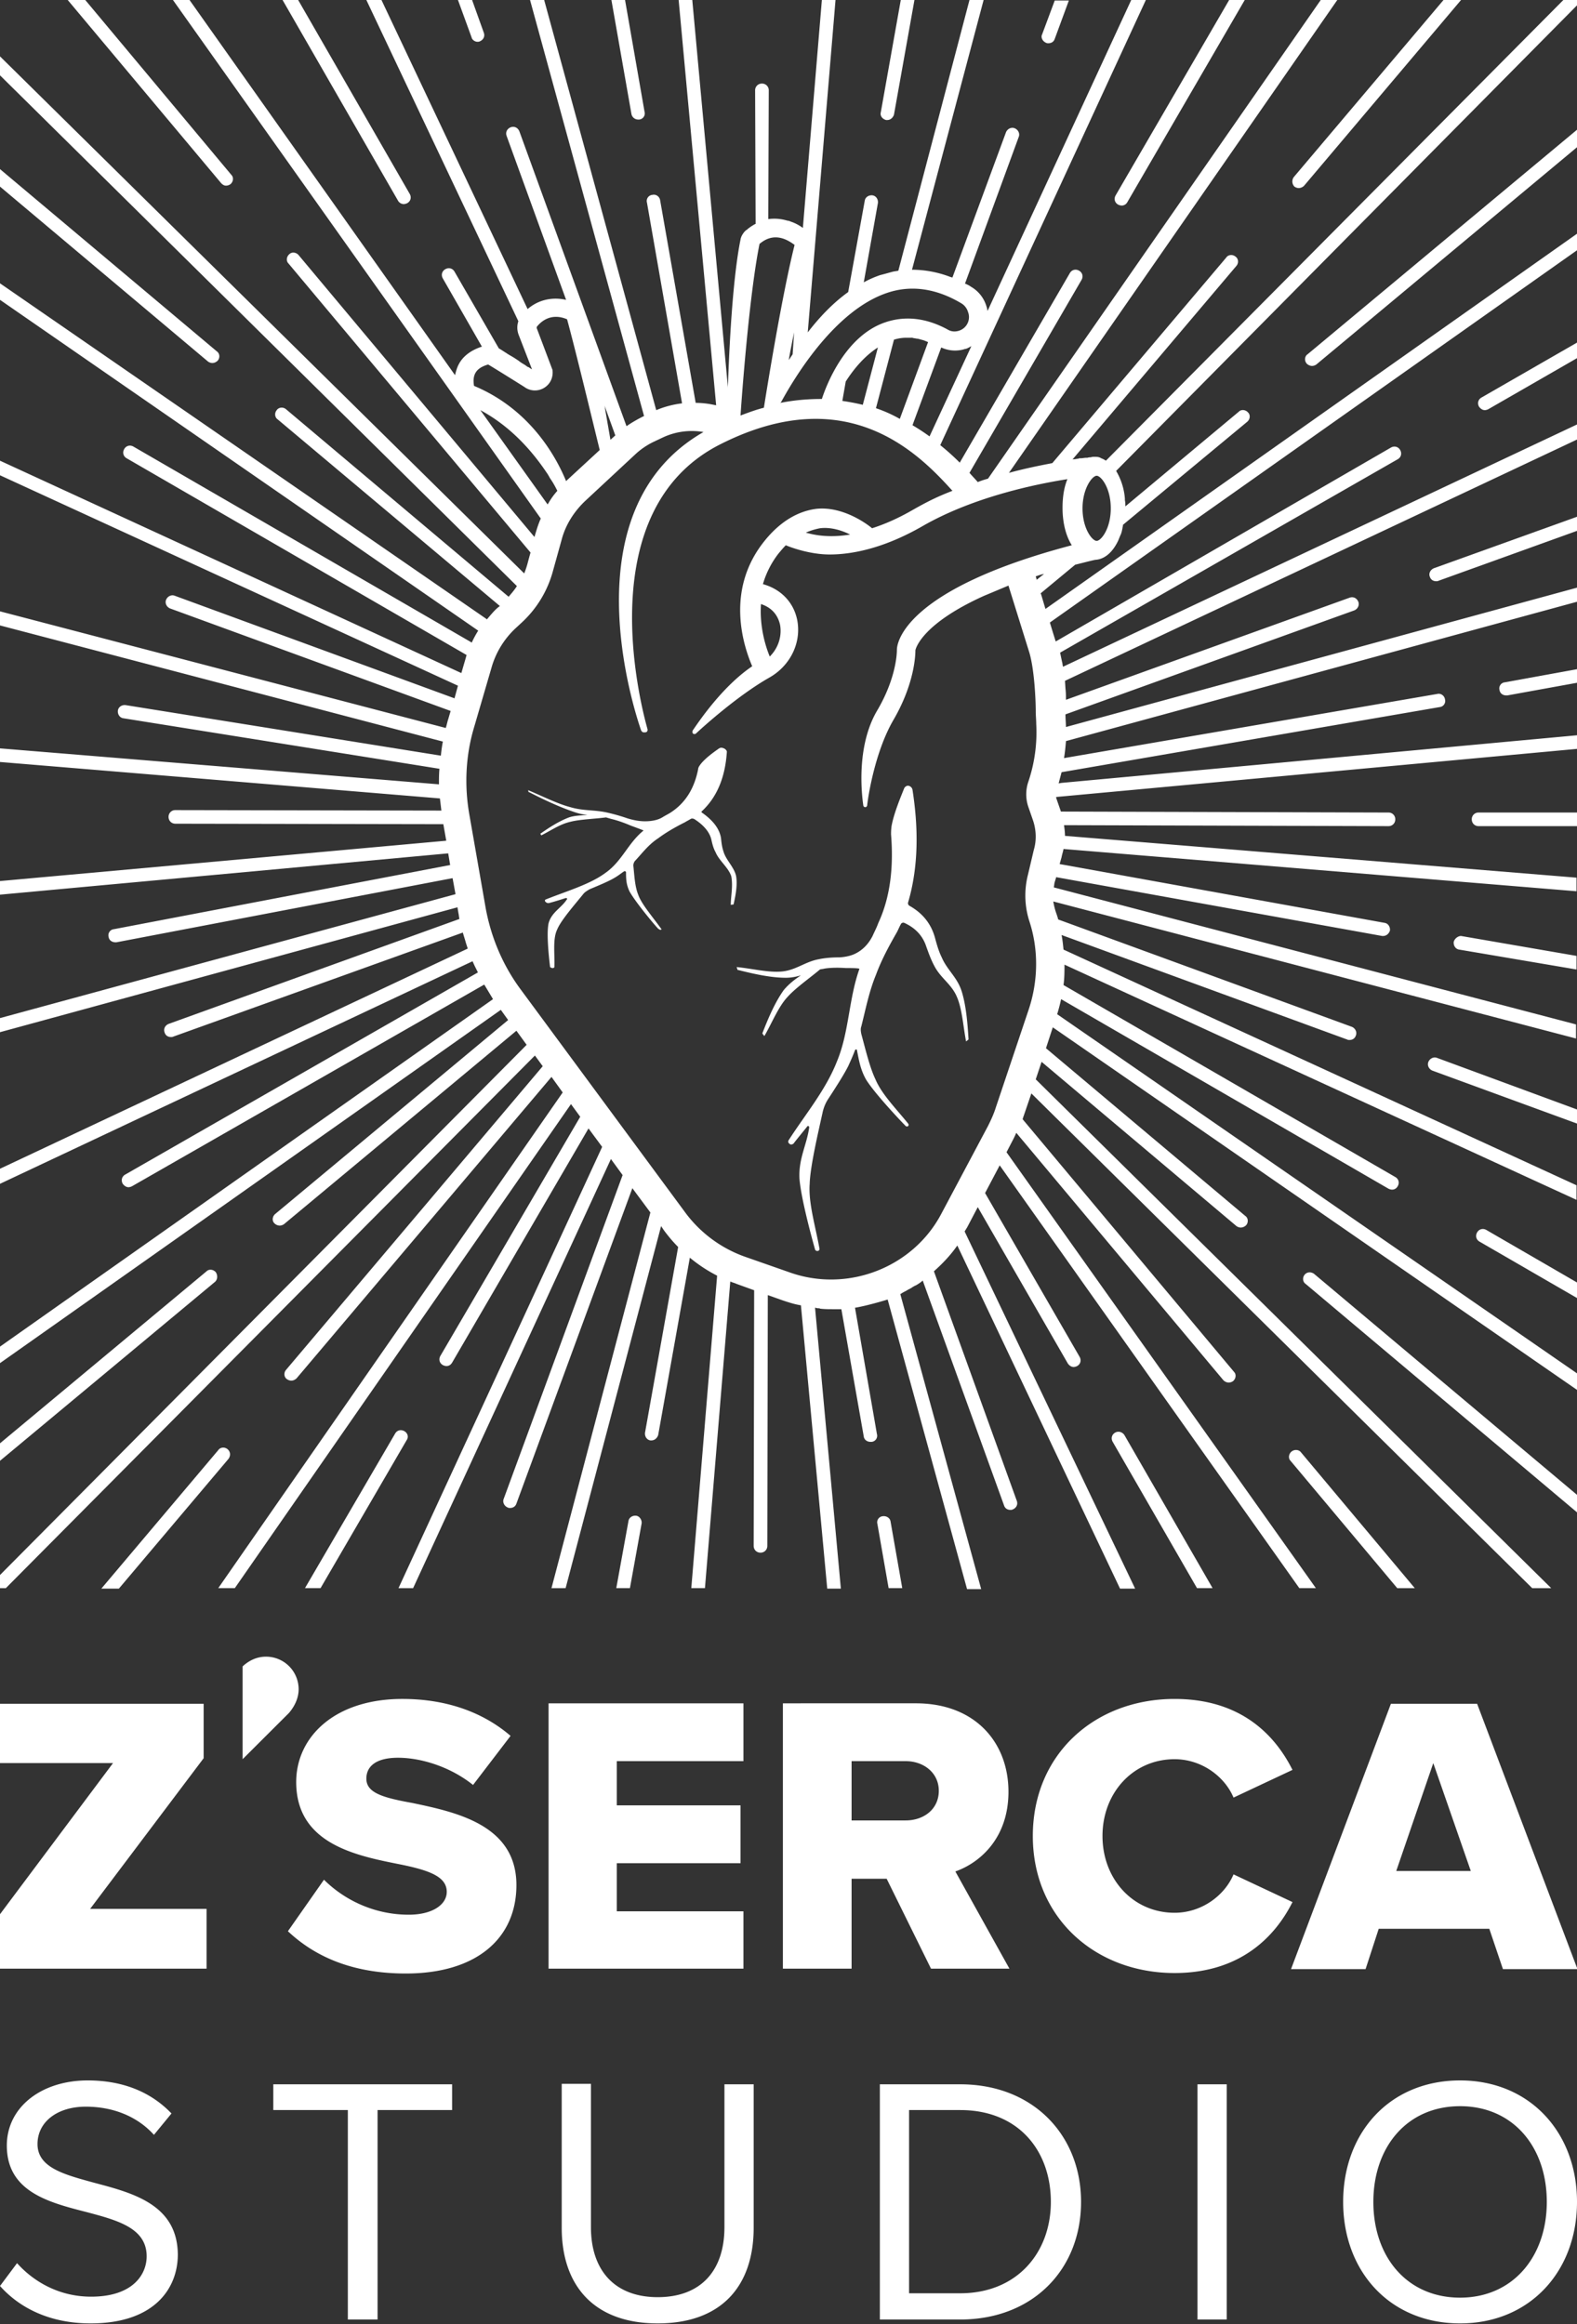 <svg width="150" height="221" fill="none" xmlns="http://www.w3.org/2000/svg"><rect width="100%" height="100%" fill="#333333" stroke="none"/><g clip-path="url(#clip0_2_48)" fill="#fff"><path d="M9.036 207.57c-2.873-.786-5.468-1.433-5.468-3.697 0-2.126 1.9-3.558 4.588-3.558 2.456 0 4.819.832 6.487 2.68l1.668-2.033c-1.9-1.987-4.54-3.142-7.97-3.142-4.402 0-7.692 2.541-7.692 6.192 0 4.389 3.985 5.406 7.6 6.33 2.965.786 5.7 1.525 5.7 4.205 0 1.71-1.298 3.835-5.284 3.835-3.15 0-5.56-1.524-7.043-3.188L0 217.366c1.854 2.079 4.727 3.558 8.62 3.558 6.07 0 8.294-3.327 8.294-6.562-.047-4.713-4.217-5.822-7.878-6.792zm16.96-6.932h7.09v19.916h2.827v-19.916h7.09v-2.449H25.996v2.449zm42.91 11.137c0 4.112-2.224 6.654-6.348 6.654s-6.349-2.588-6.349-6.654v-13.632h-2.78v13.678c0 5.499 3.058 9.103 9.129 9.103 6.07 0 9.129-3.558 9.129-9.103v-13.632h-2.78v13.586zm22.429-13.586h-7.646v22.365h7.646c6.95 0 11.492-4.805 11.492-11.182 0-6.331-4.542-11.183-11.492-11.183zm0 19.87h-4.866v-17.421h4.866c5.56 0 8.619 3.882 8.619 8.734 0 4.805-3.198 8.687-8.62 8.687zm25.347-19.87h-2.78v22.365h2.78v-22.365zm22.197-.369c-6.673 0-11.122 4.944-11.122 11.552s4.449 11.552 11.122 11.552c6.626 0 11.121-4.944 11.121-11.552s-4.495-11.552-11.121-11.552zm0 20.655c-5.051 0-8.249-3.882-8.249-9.103 0-5.222 3.198-9.103 8.249-9.103 5.004 0 8.248 3.835 8.248 9.103 0 5.221-3.244 9.103-8.248 9.103zM19.37 167.183v-5.175H0v5.637h10.75L0 182.016v5.176h19.648v-5.684H8.573l10.797-14.325zm19.833 4.251c-2.827-.508-4.356-.97-4.356-2.31 0-1.109.834-1.987 3.012-1.987 2.224 0 5.005.878 7.136 2.588l3.569-4.667c-2.688-2.311-6.21-3.512-10.288-3.512-6.487 0-10.102 3.65-10.102 7.901 0 5.961 5.839 7.024 10.01 7.856 2.687.554 4.31 1.155 4.31 2.588 0 1.201-1.345 2.171-3.615 2.171-3.43 0-6.256-1.525-8.063-3.327l-3.43 4.898c2.55 2.403 6.117 4.021 11.215 4.021 6.765 0 10.519-3.374 10.519-8.41 0-5.73-5.746-6.932-9.917-7.81zm12.975 15.758h18.536v-5.453H58.666v-4.575h11.77v-5.499h-11.77v-4.205h12.048v-5.498H52.178v25.23zm36.376 0h7.46l-5.143-9.242c2.363-.832 5.051-3.189 5.051-7.578 0-4.714-3.197-8.41-8.804-8.41H74.467v25.23h6.534v-8.549h3.336l4.217 8.549zm-7.553-19.732h5.143c1.715 0 3.152 1.109 3.152 2.819 0 1.756-1.437 2.819-3.152 2.819h-5.143v-5.638zm36.33 10.767c-.834 1.987-3.012 3.651-5.607 3.651-3.939 0-6.858-3.189-6.858-7.301 0-4.113 2.919-7.301 6.858-7.301 2.595 0 4.773 1.663 5.607 3.65l5.607-2.634c-1.668-3.327-4.912-6.746-11.214-6.746-7.6 0-13.485 5.267-13.485 13.031 0 7.763 5.932 13.03 13.485 13.03 6.302 0 9.592-3.511 11.214-6.746l-5.607-2.634zm13.809 5.175h10.519l1.297 3.836h7.09l-9.546-25.23h-8.202l-9.499 25.23h7.09l1.251-3.836zm5.19-15.757l3.568 10.259h-7.09l3.522-10.259zm-107.924-7.023a3.1 3.1 0 00-3.105-3.096c-.88 0-1.622.369-2.224.924v8.826l4.402-4.39c.556-.647.927-1.433.927-2.264zM84.291 11.414h.093c.324 0 .556-.232.648-.509L86.98 0h-1.3l-1.9 10.674c-.092.324.14.647.51.74zm-23.587-.047h.093a.582.582 0 00.51-.739L59.453 0h-1.297l1.9 10.813a.65.65 0 00.648.554zm-22.289 8.041a.86.86 0 00.325-.093c.324-.185.417-.554.231-.878L28.36 0h-1.483l10.982 19.084a.643.643 0 00.556.324zm-18.211 15.11c.185 0 .37-.093.51-.231.231-.277.185-.693-.093-.878L0 16.08v1.663L19.787 34.38a.75.75 0 00.417.139zm.324 86.456c-.231-.277-.648-.323-.88-.092L0 137.24v1.663l20.436-17.004c.278-.231.278-.647.092-.925zm17.934 15.111c-.325-.185-.696-.093-.88.231l-8.574 14.694h1.483l8.202-14.094c.186-.277.093-.646-.231-.831zm22.058 8.04c-.372-.046-.696.185-.742.508l-1.159 6.377h1.298l1.112-6.146c.046-.323-.186-.693-.51-.739zm23.447.046a.582.582 0 00-.51.74l1.066 6.099h1.297l-1.112-6.33c-.046-.324-.37-.555-.741-.509zm22.103-7.948c-.324.185-.417.555-.231.878l8.016 13.909h1.483l-8.387-14.556c-.185-.277-.556-.416-.881-.231zm18.026-15.018c-.231.278-.185.694.093.878L150 143.802v-1.664l-25.023-21.025c-.278-.185-.649-.185-.881.092zm11.771-20.239c-.139.324.046.693.37.832L150 106.835v-1.34l-13.299-4.899c-.325-.138-.695.047-.834.37zm4.772-23.705a.632.632 0 00-.648.647c0 .37.278.647.648.647H150V77.26h-9.361zm-4.633-22.411c.092.277.324.416.602.416.093 0 .139 0 .232-.047l13.206-4.76v-1.34l-13.623 4.899c-.371.139-.557.508-.417.832zm-11.724-20.286a.744.744 0 00.509.231.75.75 0 00.418-.138L150 14v-1.663l-25.626 21.348c-.278.185-.324.6-.092.878zm-17.933-15.11a.854.854 0 00.324.092.605.605 0 00.556-.323L118.397 0h-1.483l-10.797 18.576c-.186.323-.093.693.232.878zM45.412 3.974c.093 0 .14 0 .232-.046.325-.139.51-.462.37-.832L44.904 0H43.56l1.297 3.558c.047.231.325.416.556.416zM21.501 17.652a.75.75 0 00.418-.139c.277-.23.324-.647.092-.878L8.11 0H6.441l14.597 17.42c.139.14.278.232.463.232zm.139 120.142c-.278-.231-.695-.184-.88.093L9.639 151.056h1.668l10.426-12.337c.232-.324.185-.694-.093-.925zm101.205.231c-.278.232-.324.647-.092.878l10.148 12.107h1.668l-10.843-12.938c-.186-.231-.603-.278-.881-.047zm17.655-20.84c-.185.324-.092.693.232.878l9.268 5.361v-1.479l-8.619-4.991c-.324-.185-.695-.092-.881.231zm-2.224-27.633c-.046.37.186.694.51.74l11.168 1.894v-1.293l-10.983-1.895c-.278 0-.602.231-.695.554zm4.356-23.936c.046.324.324.509.649.509h.092L150 64.923V63.63l-6.858 1.248a.581.581 0 00-.51.74zm-1.946-26.939c.139.184.324.323.556.323a.853.853 0 00.324-.092L150 34.056v-1.479l-9.083 5.222c-.324.185-.417.554-.231.878zm-17.563-20.933a.749.749 0 00.417.139.744.744 0 00.51-.231L138.971 0h-1.668l-14.226 16.82a.701.701 0 00.046.924zM99.49 4.066c.093.047.14.047.232.047.278 0 .51-.139.602-.416l1.344-3.65h-1.344L99.12 3.28c-.14.277.046.647.37.785zm-16.45 84.84c-.325.693-.834 1.293-1.483 1.663-.463.277-1.02.416-1.668.462-.695 0-1.39.046-2.04.185-1.25.231-2.13 1.017-3.428 1.155-1.298.139-2.873-.277-4.356-.416l.093.278h.046c1.483.37 3.105.739 4.541.739.51 0 .973-.093 1.437-.231-.556.37-1.112.785-1.622 1.386-.834 1.155-1.483 2.68-2.04 4.113v.046l.186.231c.742-1.294 1.344-2.819 2.224-3.743.742-.832 2.132-1.802 3.059-2.588.139-.046.324-.046.463-.092.649-.092 1.298-.092 1.993-.046.51 0 1.344 0 1.297.092-1.02 2.865-.973 6.007-2.131 8.78-1.066 2.726-3.012 5.037-4.588 7.486-.093.138-.046.277.093.369.093.093.278.047.37-.046.278-.37.927-1.155 1.298-1.617.046-.093.185-.046.185.092-.231 1.664-1.02 2.958-.926 4.852.139 1.941 1.297 6.1 1.482 6.747 0 .046.047.092.14.138.138.046.324-.046.277-.231-.37-2.079-1.065-4.343-.926-6.146.046-1.663.834-4.99 1.25-6.885.093-.369.233-.739.464-1.109.51-.785 1.483-2.264 1.947-3.188.231-.508.463-1.017.648-1.525.047-.092.186-.092.186 0 .185.924.324 1.848.88 2.819.88 1.386 3.337 3.974 3.753 4.39.047.046.093.046.14.046.139 0 .185-.185.092-.277-1.112-1.387-2.502-2.773-3.105-4.205-.556-1.156-.973-2.958-1.343-4.298-.047-.23-.093-.508 0-.74.417-1.663.741-3.326 1.39-4.897.51-1.387 1.205-2.68 1.946-3.974.14-.231.278-.601.417-.832.047-.139.232-.185.325-.139.926.416 1.714 1.11 2.085 2.218.232.647.463 1.294.788 1.895.602 1.155 1.621 1.71 2.131 2.911.51 1.155.603 2.819.88 4.251l.232-.184v-.047c-.092-1.525-.231-3.188-.648-4.528-.418-1.34-1.39-2.033-1.9-3.235-.278-.554-.464-1.201-.65-1.894-.416-1.48-1.343-2.403-2.409-3.004-.092-.046-.185-.185-.139-.323 1.02-3.466.973-7.163.417-10.72-.046-.232-.278-.417-.51-.37a.474.474 0 00-.278.23c-.231.601-.973 2.311-1.204 3.605-.047.37-.047.6-.047.785.232 2.865 0 5.823-1.205 8.41-.185.509-.37.832-.51 1.156zM69.509 86.04l.278-.046v-.046c.185-.831.37-1.802.231-2.634-.185-.878-.973-1.525-1.204-2.356-.14-.416-.186-.786-.232-1.248-.139-.924-.788-1.71-1.76-2.403-.094-.046-.14-.138-.047-.185 1.622-1.525 2.224-3.558 2.363-5.637 0-.139-.185-.324-.417-.37-.139-.046-.232 0-.324.046-.325.231-1.344.925-1.808 1.572-.139.184-.185.323-.185.415-.324 1.618-1.066 3.143-2.688 4.16-.231.138-.417.23-.648.369-.417.277-1.02.416-1.715.416-.51 0-1.066-.093-1.668-.278a17.907 17.907 0 00-1.946-.554c-1.252-.277-2.225-.139-3.476-.508-1.251-.324-2.688-1.063-4.031-1.618l.046.185h.046c1.344.693 2.827 1.387 4.17 1.849.51.184.928.277 1.391.323-.602.046-1.205.046-1.76.231-.974.37-1.9.97-2.688 1.525h-.047l.093.185c.927-.462 1.76-1.063 2.78-1.294.88-.231 2.364-.277 3.383-.416.139.046.324.093.463.139.603.138 1.252.37 1.9.647.51.184 1.251.462 1.205.462-1.483 1.201-2.039 2.91-3.614 4.02-1.483 1.109-3.754 1.756-5.7 2.541-.093.047-.093.139 0 .231a.361.361 0 00.37.093 28.575 28.575 0 001.53-.462c.093 0 .185.046.139.092-.51.832-1.483 1.248-1.761 2.31-.232 1.11.093 3.697.139 4.113a.1.1 0 00.093.093c.139.092.278.046.324-.047.046-1.247-.185-2.68.278-3.604.37-.878 1.715-2.403 2.456-3.327.139-.185.37-.323.602-.462.65-.277 1.808-.74 2.41-1.11.324-.184.603-.415.88-.6.047-.046.186 0 .186.093 0 .554 0 1.109.324 1.802.556 1.016 2.41 3.234 2.734 3.558.047.046.093.046.14.092.138.046.231-.046.138-.092-.788-1.11-1.853-2.31-2.178-3.235-.324-.785-.37-1.894-.463-2.772a.74.74 0 01.139-.416c.695-.74 1.297-1.571 2.224-2.172.742-.554 1.622-1.063 2.549-1.525.139-.092.417-.23.556-.323.093-.046.232-.046.37.046.789.508 1.39 1.155 1.576 1.894.093.416.186.832.417 1.248.325.786 1.205 1.433 1.483 2.264.185.97-.046 1.895-.046 2.727z"/><path d="M150 .508V0h-1.298L105.19 43.806c-.046-.046-.093-.046-.139-.092-.046 0-.046-.047-.093-.047-.046 0-.046-.046-.092-.046-.047 0-.093-.046-.093-.046-.046 0-.046 0-.093-.046-.046 0-.092-.047-.139-.047-.139-.046-.278-.046-.463-.046-.093 0-.186 0-.325.046-.092 0-.185 0-.324.047h-.139c-.139 0-.324.046-.51.046-.092 0-.139 0-.231.046-.139 0-.232.046-.371.046-.046 0-.139 0-.185.047l15.616-18.438c.232-.277.185-.693-.093-.878-.278-.23-.695-.185-.88.093l-16.543 19.546c-1.205.231-2.595.508-4.124.924L127.2 0h-1.575l-31.65 45.516a7.98 7.98 0 00-.973.323c-.232-.277-.51-.554-.788-.878l10.658-18.345c.185-.323.093-.693-.232-.878-.324-.185-.695-.092-.88.231L91.288 43.991a22.265 22.265 0 00-1.853-1.664L108.99 0h-1.39L93.93 29.574c0-.093-.047-.185-.047-.278l-.046-.138a3.184 3.184 0 00-1.483-1.895c-.185-.139-.417-.23-.602-.323h.046l5.097-13.91c.14-.323-.046-.692-.37-.83-.325-.14-.696.045-.835.369l-5.097 13.816c.093.046.232.093.325.139a2.263 2.263 0 00-.51-.185 10.274 10.274 0 00-3.661-.693L93.559 0h-1.344l-6.766 25.738c-.185.047-.324.047-.51.093-.046 0-.138.046-.185.046-.324.092-.648.185-1.02.277a9.587 9.587 0 00-1.575.693l1.344-7.532c.047-.37-.185-.693-.51-.74-.37-.045-.695.186-.74.51l-1.576 8.686c-1.483 1.063-2.78 2.45-3.847 3.836L79.472 0h-1.298l-1.807 21.672a4.36 4.36 0 00-1.02-.555c-.046 0-.092-.046-.138-.046a.861.861 0 00-.325-.092 4.217 4.217 0 00-1.853-.139h.046l.046-12.245a.633.633 0 00-.648-.647.633.633 0 00-.65.647l.047 12.661h.046a4.594 4.594 0 00-.787.508c-.047.047-.093.093-.186.139l-.139.139c-.185.23-.324.462-.37.739-.742 3.65-1.066 10.027-1.205 14.14v-.139L65.848 0h-1.297l3.568 38.538-.464-.092a8.432 8.432 0 00-1.483-.139L62.79 19.038c-.047-.323-.371-.6-.742-.508a.582.582 0 00-.51.739l3.337 19.084a9.187 9.187 0 00-2.456.647L51.76 0h-1.344L61.26 39.555l-.092.046c-.556.277-1.112.6-1.576.924L49.398 12.476c-.14-.323-.464-.508-.835-.37-.324.14-.51.463-.37.832l5.653 15.573c.047 0 .14.046.186.046-1.39-.37-2.78-.092-3.847.832L36.284 0h-1.437l14.458 30.544c-.14.416-.14.878.046 1.34l1.02 2.634.231.6c-.092-.046-.139-.092-.231-.138a.352.352 0 00-.186-.092c-.046-.047-.139-.093-.185-.139-.046-.046-.093-.046-.139-.093a3.777 3.777 0 01-.556-.37c-.046-.045-.093-.045-.14-.092-.045-.046-.092-.046-.138-.092-.278-.185-.556-.323-.834-.508-.047-.047-.093-.047-.14-.093-.23-.138-.416-.277-.602-.37l-4.217-7.3c-.185-.324-.556-.416-.88-.231-.324.184-.417.554-.232.878l3.708 6.469h.046c.232-.046.417-.093.649-.093-.232 0-.464 0-.65.093-1.297.416-2.13 1.155-2.455 2.218-.047.139-.093.323-.14.508L18.027 0H16.45l34.987 49.305c-.186.416-.325.831-.464 1.294l-.139.462L28.406 24.26c-.232-.278-.649-.324-.88-.093-.279.231-.325.647-.093.878l23.03 27.494-.092.324-.186.693a7.954 7.954 0 01-.324.97L0 5.36v1.802l49.166 48.566c-.232.37-.51.693-.788 1.016L27.201 38.908c-.278-.231-.695-.185-.88.092-.232.277-.186.693.092.878l21.131 17.744-.232.185c-.37.324-.695.74-1.02 1.11v-.047L0 26.94v1.57l45.505 31.47v-.046a9.93 9.93 0 00-.649 1.201v-.046l-32.16-18.622c-.323-.185-.694-.093-.88.23-.185.324-.092.694.232.879L44.393 62.29c0-.046.046-.138.046-.184a6.138 6.138 0 00-.139.462L43.883 64 0 43.806v1.386l43.559 20.009-.278 1.016-.047.185-26.598-9.75c-.325-.139-.695.046-.834.37-.14.323.046.693.37.831l26.692 9.75-.232.786c-.093.277-.139.554-.232.832L0 58.13v1.34l42.122 11.044a13.31 13.31 0 00-.185 1.34l-29.981-4.806c-.371-.046-.696.185-.742.508-.046.37.185.693.51.74l30.074 4.805c-.046.508-.046 1.017-.046 1.479L0 71.16v1.294l41.844 3.466c.047.37.093.785.14 1.155l-25.302-.046a.633.633 0 00-.649.647c0 .37.278.647.65.647l25.486.046.278 1.571L0 83.776v1.294l42.632-3.927.185 1.108-31.974 6.1a.582.582 0 00-.51.74c.047.323.325.508.65.508h.092l31.974-6.1.278 1.525L0 96.807v1.34l43.513-11.875.092.554c.047.185.047.37.093.555l-27.665 9.98c-.324.14-.51.463-.37.832.092.278.324.416.602.416.093 0 .14 0 .232-.046l27.525-9.889c.093.324.186.601.278.925.047.184.14.416.186.6L0 111.132v1.432l44.949-21.163c0-.046 0-.046-.046-.093.092.185.185.416.278.601l.278.555-33.55 19.222c-.324.185-.417.555-.232.878.14.185.325.324.556.324a.848.848 0 00.325-.093L46.06 93.619l.834 1.386L0 128.044v1.571l47.637-33.593.695.97-22.15 18.437c-.278.231-.325.647-.093.878a.743.743 0 00.51.231.752.752 0 00.417-.138L49.12 98.009l.973 1.34L0 149.762v1.248h.556l50.324-50.645.742 1.017-24.42 28.88c-.233.278-.186.694.092.878a.745.745 0 00.417.139c.185 0 .37-.092.51-.231l24.235-28.649 1.066 1.478L20.76 151.01h1.575l31.974-46.024.881 1.202-13.3 22.734c-.185.324-.092.693.232.878a.848.848 0 00.325.093c.231 0 .417-.093.556-.324l12.975-22.272 1.297 1.756-19.37 41.957h1.39l18.814-40.802 1.112 1.525-11.306 30.775c-.14.323.046.693.37.831.093.047.14.047.232.047.278 0 .51-.139.603-.416l11.028-29.99 1.715 2.311-9.407 35.719H53.8l9.082-34.425.278.415c.417.555.834 1.063 1.344 1.572l-3.15 17.651c-.047.37.184.693.509.74h.093c.324 0 .556-.231.648-.509l3.012-16.866a13.982 13.982 0 002.595 1.71l-2.456 29.712h1.298l2.41-29.158c.185.093.416.139.602.231l1.668.601-.046 24.306c0 .37.278.647.648.647.371 0 .65-.277.65-.647l.046-23.844 1.436.509c.556.184 1.112.369 1.715.462l2.502 26.939h1.297l-2.456-26.708c.093 0 .186.046.232.046.093 0 .185 0 .278.046.417.046.788.046 1.205.046h.788l2.131 12.107c.047.323.325.508.65.508h.092a.581.581 0 00.51-.739l-2.086-12.014c1.159-.185 3.151-.786 3.105-.786l7.553 27.541h1.344l-7.692-28.049c.093-.046.139-.093.231-.139.14-.092.279-.138.418-.231.139-.092.278-.138.417-.231.139-.092.278-.185.417-.231.231-.139.463-.277.648-.462l7.74 21.395c.092.277.323.415.602.415.092 0 .138 0 .231-.046.325-.138.51-.462.37-.831l-7.877-21.811c.834-.739 1.576-1.525 2.225-2.449l15.477 32.623h1.436l-16.218-33.963c.092-.139.139-.231.231-.37l1.02-1.941 8.573 14.88c.139.185.324.323.556.323a.867.867 0 00.324-.092c.324-.185.417-.555.232-.878l-8.99-15.573 1.39-2.633 28.499 40.201h1.575l-29.425-41.449.648-1.248c.093-.185.186-.369.279-.6l19.694 23.52a.747.747 0 00.509.231.748.748 0 00.418-.139c.278-.231.324-.647.092-.878l-20.111-24.028c.046-.093.046-.185.093-.278l.741-2.171 47.637 47.04h1.807l-49.027-48.38.556-1.664 18.536 15.619a.751.751 0 00.417.138.745.745 0 00.51-.231c.231-.277.185-.693-.093-.878L99.49 99.672l.649-1.987L150 132.157v-1.571l-49.444-34.148c.139-.463.278-.97.371-1.433l31.14 18.022a.857.857 0 00.324.092c.232 0 .417-.092.556-.324.186-.323.093-.693-.232-.877l-31.557-18.253c.093-.647.093-1.294.093-1.94l48.703 22.364v-1.386l-48.796-22.411c-.046-.462-.092-.924-.185-1.386l27.155 9.934a.42.42 0 00.232.047c.278 0 .509-.139.602-.416.139-.324-.046-.693-.371-.832l-27.942-10.212c-.047-.231-.139-.462-.232-.74a7.429 7.429 0 01-.232-.97l49.722 13.031v-1.34l-49.675-13.03c.046-.186.046-.37.092-.51l.139-.461 31.001 5.591h.093c.324 0 .556-.231.649-.508.046-.37-.186-.693-.51-.74l-30.908-5.59.185-.648c.046-.277.139-.508.185-.785l48.796 4.02v-1.294l-48.656-3.974c0-.37-.047-.693-.093-1.017l30.862.093c.37 0 .648-.277.648-.647a.632.632 0 00-.648-.647l-31.14-.092v.046c0-.046-.047-.093-.047-.139l-.417-1.201v-.093L150 71.208v-1.294l-49.027 4.528-.278.047c.093-.37.185-.694.278-1.063l35.959-6.192a.582.582 0 00.51-.74c-.046-.323-.371-.6-.741-.508l-35.496 6.1c.092-.509.139-1.063.185-1.572v-.046l48.656-13.262v-1.34L101.39 69.128c0-.37-.046-.785-.046-1.155v-.046l27.479-9.889c.324-.138.51-.508.371-.832-.139-.323-.464-.508-.834-.37l-26.97 9.705c0-.37 0-.694-.046-1.063l-.046-.74 48.748-22.965V40.34l-48.934 23.058c-.046-.138-.046-.323-.093-.462l-.185-.878 32.113-18.39c.325-.186.417-.555.232-.879-.186-.323-.556-.416-.881-.23l-31.881 18.437-.232-.74-.324-1.063L150 23.798v-1.572L99.444 57.9l-.046-.14-.371-1.247-.046-.092 3.29-2.727c.602-.138 1.251-.323 1.9-.462.88-.046 1.621-.693 2.131-1.71.046-.092.093-.184.139-.323.046-.092.093-.23.139-.323.093-.185.139-.416.186-.647 0-.093.046-.185.046-.277v-.093.046l11.816-9.796c.278-.23.325-.647.093-.878-.232-.277-.649-.323-.88-.092l-10.797 9.01v.185c0-.277 0-.554-.047-.785v-.139a6.088 6.088 0 00-.834-2.634L150 .508zM92.725 32.67c-.093.092-.232.138-.325.23l-3.985 8.595a19.43 19.43 0 00-1.622-1.062l2.734-7.394c.695.324 1.437.37 2.132.185.093-.046.232-.046.324-.092.278-.139.556-.278.742-.462zm-9.407 6.145l1.714-6.515a3.829 3.829 0 011.205-.185h.417a.59.59 0 01.278.046c.14 0 .232.047.371.047.185.046.324.092.51.138.046 0 .093.046.139.046.093.046.231.093.324.139l-2.688 7.3a12.972 12.972 0 00-2.27-1.016zm-1.251-.323a20.826 20.826 0 00-1.946-.37l.324-1.848c.741-1.155 1.76-2.403 3.058-3.235l-1.436 5.453zm2.27-10.628c2.271-.786 4.68-.462 7.09.97.325.185.556.509.649.832l.046.139a1.359 1.359 0 01-.834 1.617c-.37.139-.787.139-1.158-.093-2.04-1.108-4.078-1.34-6.024-.646-3.754 1.34-5.515 5.96-5.932 7.254-1.25 0-2.548.093-3.939.37 0 0 0-.046.047-.046 1.436-2.634 5.19-8.734 10.055-10.397zm-8.943 5.822l-.37.555c.138-.832.323-1.71.509-2.634l-.14 2.08zm-3.151-10.49c1.344-1.154 2.595-.461 3.336.093-1.158 4.621-2.548 13.123-2.92 15.48-.74.185-1.482.462-2.223.74.231-3.42.926-11.969 1.807-16.312zM58.526 41.404l-.463.416c-.139-.832-.324-1.849-.51-2.958 0-.092-.046-.23-.046-.277l1.02 2.819zm-12.094-6.746c.927.554 3.429 2.125 3.429 2.125a1.68 1.68 0 001.9.093c.602-.37.88-1.017.788-1.71l-1.483-3.928c-.047-.092 0-.185.046-.23.742-.879 1.761-1.11 2.827-.648.88 3.235 2.41 9.611 3.105 12.43l-3.105 2.865-.093.093c-.741-1.803-3.105-6.7-8.758-9.057-.185-1.11.232-1.71 1.344-2.033zM45.69 39c3.105 1.664 5.144 4.205 6.349 6.007.139.185.232.416.37.601.279.416.464.786.603 1.063-.324.37-.602.74-.834 1.155-.046.046-.046.092-.093.139L45.69 39zm52.92 16.127l-.093-.324c.278-.092.51-.184.788-.23l-.695.554zm-13.3 6.654c0 .046.047 2.542-1.9 5.822-1.992 3.42-1.436 7.995-1.297 8.965 0 .092.093.185.185.185.093 0 .186-.093.186-.185.093-.878.741-5.037 2.456-8.04 2.039-3.466 2.131-6.192 2.131-6.7.047-.232.695-2.542 6.534-5.176l2.317-.97 1.946 6.238c.51 1.57.65 4.574.65 5.73 0 .415.046.785.046 1.201a14.653 14.653 0 01-.742 5.453 3.699 3.699 0 000 2.449l.417 1.201c.325.924.37 1.94.093 2.865l-.556 2.357a8.018 8.018 0 00.139 4.436c.88 2.68.834 5.637-.047 8.317l-3.15 9.381c-.186.6-.464 1.201-.742 1.756l-4.449 8.363c-2.687 5.083-8.85 7.486-14.319 5.592l-4.355-1.525a12.106 12.106 0 01-5.607-4.113L49.49 94.035c-1.668-2.264-2.78-4.898-3.29-7.67l-1.575-9.012c-.464-2.726-.325-5.545.463-8.178l1.715-5.869a8.186 8.186 0 012.178-3.512l.648-.6a10.322 10.322 0 002.966-4.899l.834-3.003c.37-1.387 1.159-2.634 2.224-3.65l4.82-4.483a6.988 6.988 0 011.714-1.155l.88-.416a6.491 6.491 0 013.847-.508c-12.836 7.347-6.627 26.385-5.932 28.372.047.092.14.184.232.184h.14c.184 0 .277-.138.23-.323-.74-2.634-5.375-20.886 6.952-27.078 12.001-6.054 18.767.785 22.057 4.436-1.436.554-2.363 1.016-3.753 1.802-1.437.832-2.734 1.386-3.893 1.756-.093-.093-2.549-2.126-5.282-1.849-1.854.232-3.569 1.294-5.052 3.189-3.614 4.62-1.9 9.842-1.065 11.783-2.873 1.94-5.144 5.36-5.654 6.1a.294.294 0 000 .277.224.224 0 00.325 0c.741-.693 3.985-3.604 6.904-5.268 2.085-1.155 3.151-3.42 2.688-5.591-.37-1.664-1.576-2.865-3.244-3.327a8.69 8.69 0 011.483-2.911c.232-.277.463-.555.695-.786.417.185 2.27.878 4.17.878 2.086 0 5.098-.554 8.805-2.68 4.727-2.726 10.566-3.974 13.809-4.482-.324.785-.463 1.71-.463 2.726 0 1.433.324 2.68.88 3.558-15.94 4.205-16.635 9.288-16.635 9.935zM80.863 50.83c-2.27.37-3.707-.047-4.217-.185a6.44 6.44 0 011.344-.416c1.158-.139 2.224.277 2.873.6zm-8.48 6.607c.973.324 1.575.97 1.807 1.941.185.924-.046 2.126-.973 3.05-.463-1.109-.973-2.957-.834-4.99zm31.928-6.007c-.418 0-1.344-1.155-1.344-3.096 0-1.894.926-3.096 1.344-3.096.417 0 1.343 1.156 1.343 3.096 0 1.941-.926 3.096-1.343 3.096z"/></g><defs><clipPath id="clip0_2_48"><path fill="#fff" d="M0 0h150v220.924H0z"/></clipPath></defs></svg>